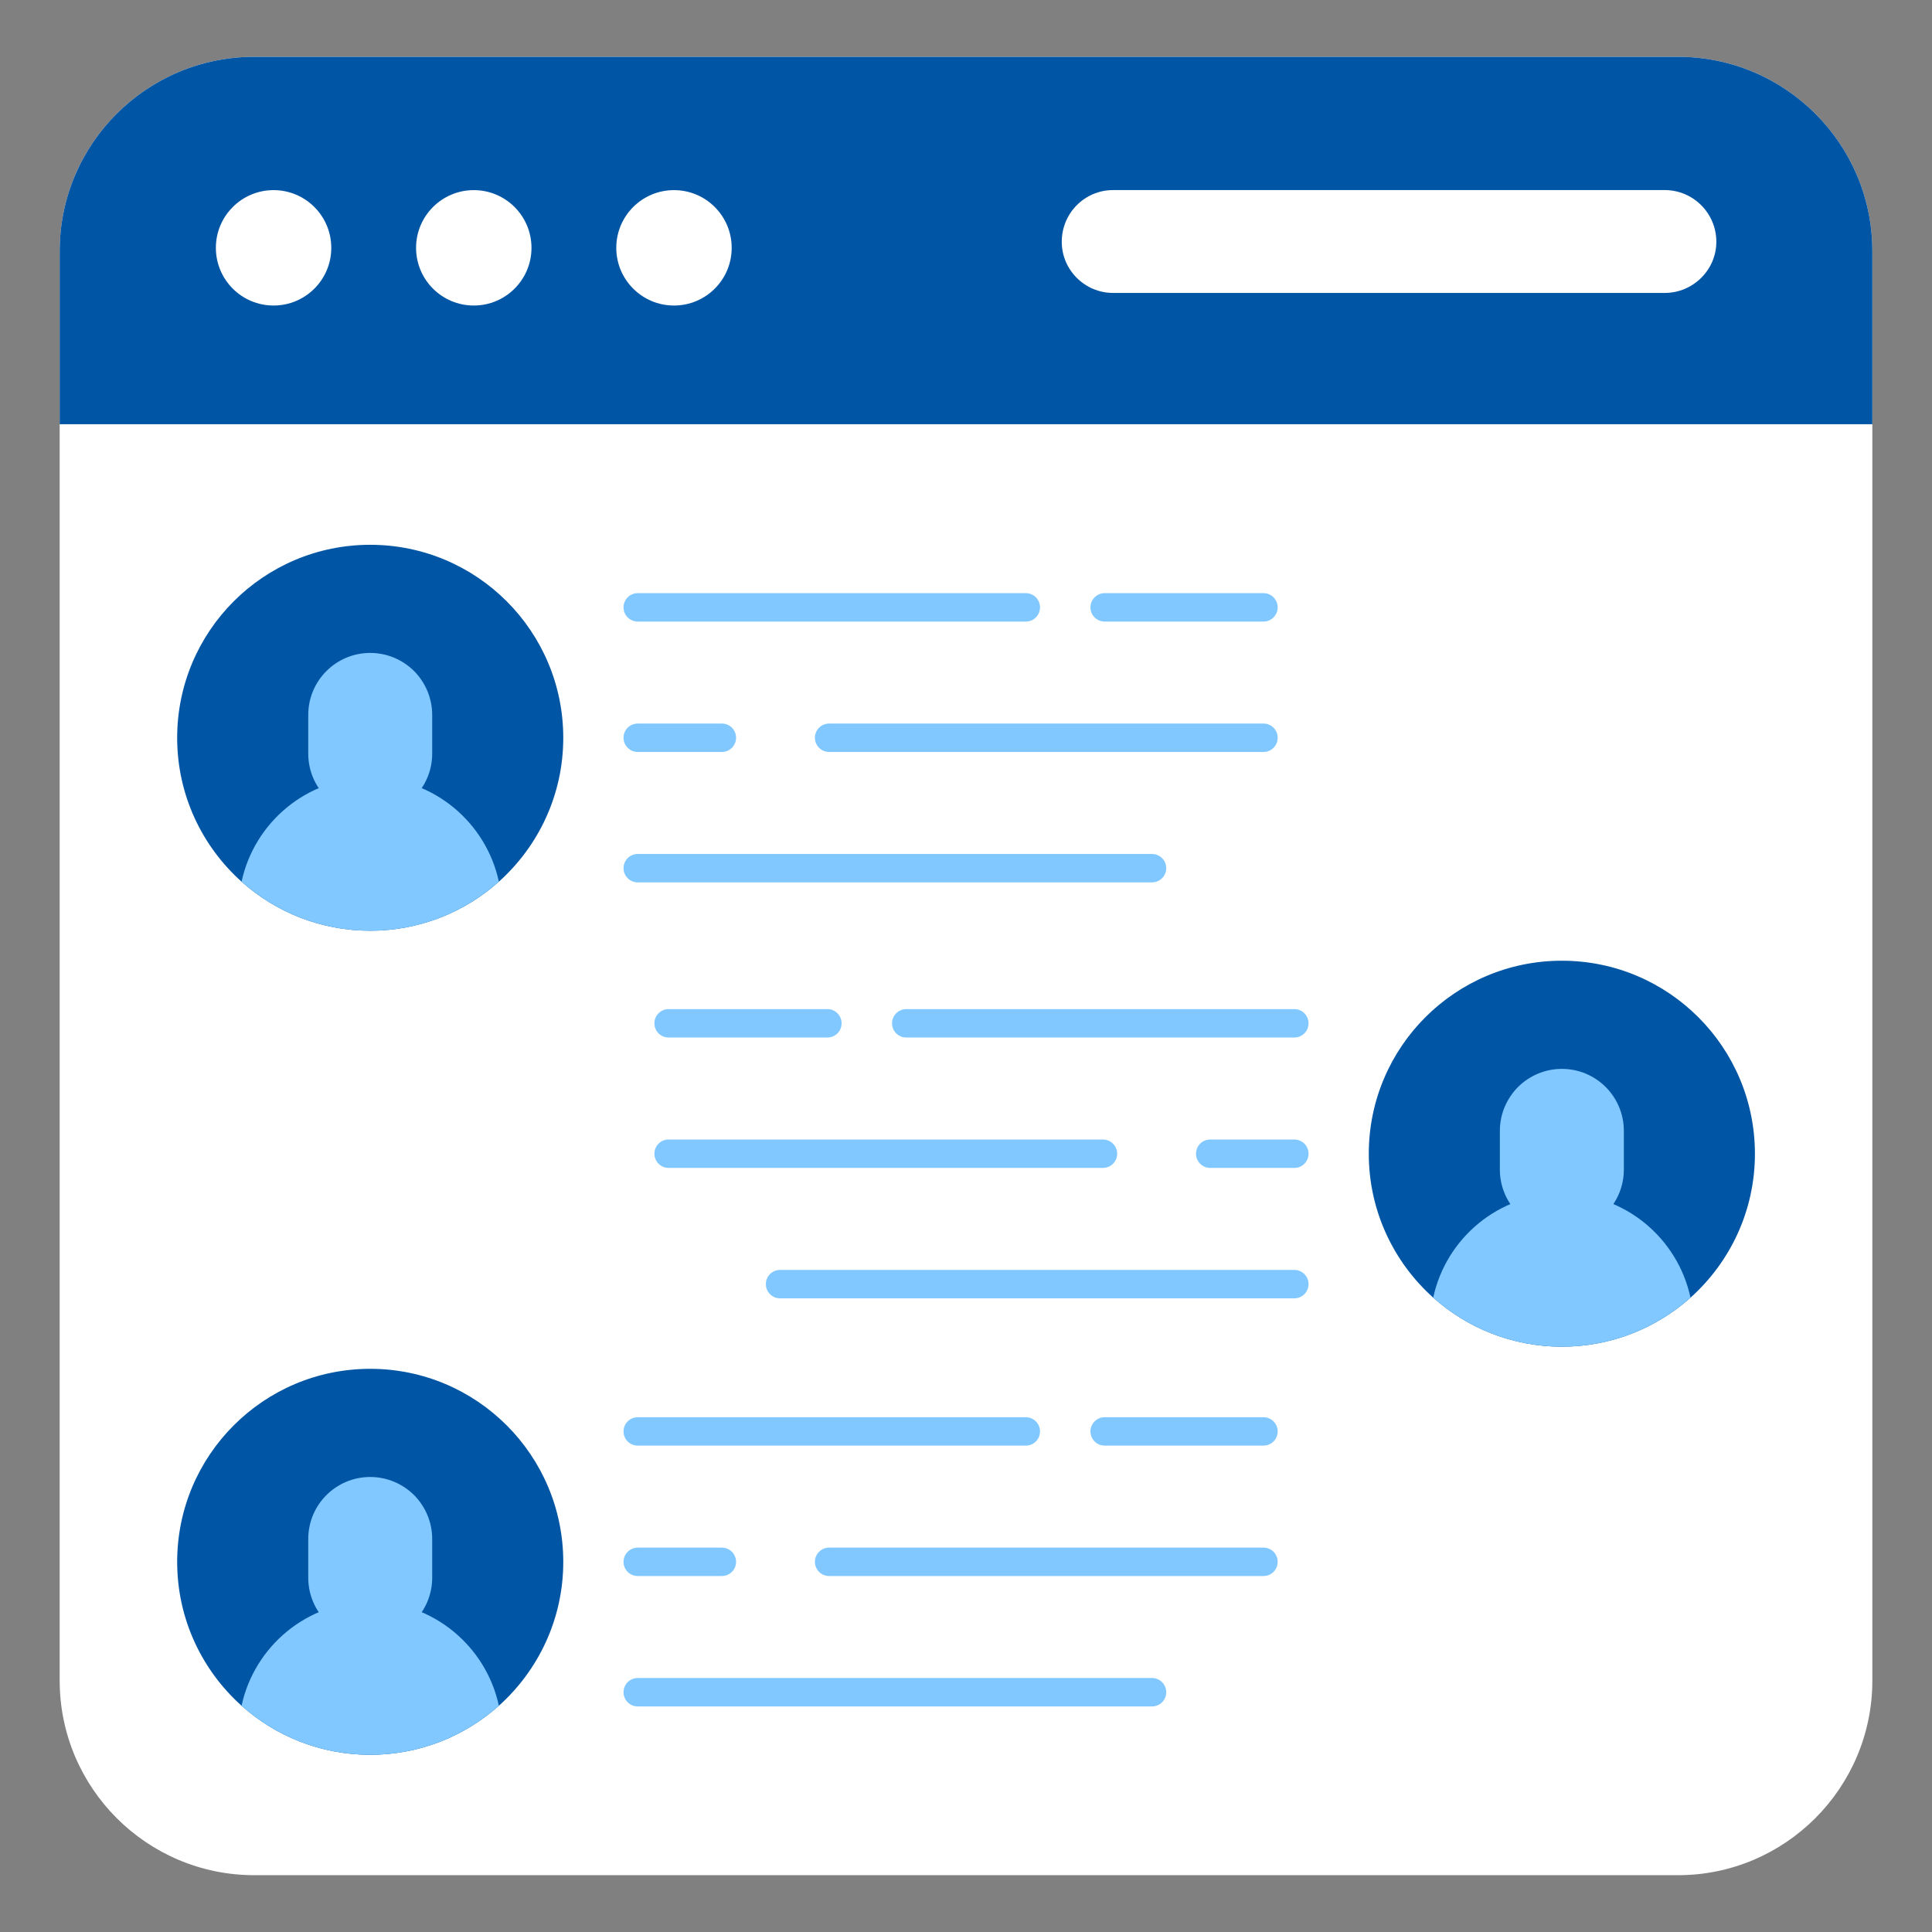 <?xml version="1.0" encoding="UTF-8"?> <svg xmlns="http://www.w3.org/2000/svg" width="64" height="64" viewBox="0 0 64 64" fill="none"><rect x="0" y="0" width="64" height="64" fill="#808080" stroke="none"/> <path d="M62.024 8.32V55.67C62.024 59.228 59.134 62.118 55.586 62.118H8.424C4.866 62.118 1.977 59.228 1.977 55.67V8.32C1.977 4.762 4.866 1.882 8.424 1.882H55.586C59.134 1.882 62.024 4.762 62.024 8.32Z" fill="white"></path> <path d="M62.024 8.32V14.052H1.977V8.32C1.977 4.762 4.866 1.882 8.424 1.882H55.586C59.134 1.882 62.024 4.762 62.024 8.32Z" fill="#0055A4"></path> <path d="M9.062 10.121C10.118 10.121 10.974 9.266 10.974 8.21C10.974 7.154 10.118 6.298 9.062 6.298C8.007 6.298 7.151 7.154 7.151 8.21C7.151 9.266 8.007 10.121 9.062 10.121Z" fill="white"></path> <path d="M15.695 10.121C16.75 10.121 17.606 9.266 17.606 8.21C17.606 7.154 16.75 6.298 15.695 6.298C14.639 6.298 13.783 7.154 13.783 8.21C13.783 9.266 14.639 10.121 15.695 10.121Z" fill="white"></path> <path d="M22.327 10.121C23.382 10.121 24.238 9.266 24.238 8.21C24.238 7.154 23.382 6.298 22.327 6.298C21.271 6.298 20.415 7.154 20.415 8.21C20.415 9.266 21.271 10.121 22.327 10.121Z" fill="white"></path> <path d="M56.856 8.009C56.856 8.941 56.085 9.704 55.144 9.704H36.875C35.934 9.704 35.172 8.941 35.172 8.009C35.172 7.059 35.934 6.296 36.875 6.296H55.144C56.085 6.296 56.856 7.059 56.856 8.009Z" fill="white"></path> <path d="M18.659 24.442C18.659 26.334 17.834 28.035 16.526 29.207C15.394 30.218 13.899 30.832 12.264 30.832C10.629 30.832 9.134 30.218 8.002 29.207C6.694 28.035 5.869 26.334 5.869 24.442C5.869 20.91 8.732 18.047 12.264 18.047C15.796 18.047 18.659 20.91 18.659 24.442Z" fill="#0055A4"></path> <path d="M16.526 29.207C15.394 30.218 13.899 30.832 12.264 30.832C10.629 30.832 9.134 30.218 8.002 29.207C8.425 27.24 10.171 25.76 12.264 25.76C14.357 25.76 16.103 27.24 16.526 29.207Z" fill="#80C8FF"></path> <path d="M14.317 23.683V24.965C14.317 26.099 13.398 27.018 12.264 27.018C11.13 27.018 10.211 26.099 10.211 24.965V23.683C10.211 22.549 11.13 21.629 12.264 21.629C12.831 21.629 13.343 21.86 13.717 22.229C14.086 22.604 14.317 23.116 14.317 23.683Z" fill="#80C8FF"></path> <path d="M41.854 20.591H36.594C36.334 20.591 36.123 20.38 36.123 20.12C36.123 19.86 36.334 19.649 36.594 19.649H41.854C42.114 19.649 42.325 19.86 42.325 20.12C42.325 20.38 42.114 20.591 41.854 20.591Z" fill="#80C8FF"></path> <path d="M33.982 20.591H21.126C20.866 20.591 20.655 20.38 20.655 20.12C20.655 19.86 20.866 19.649 21.126 19.649H33.982C34.242 19.649 34.452 19.86 34.452 20.12C34.452 20.38 34.242 20.591 33.982 20.591Z" fill="#80C8FF"></path> <path d="M41.855 24.91H27.466C27.206 24.91 26.995 24.699 26.995 24.439C26.995 24.179 27.206 23.969 27.466 23.969H41.855C42.115 23.969 42.325 24.179 42.325 24.439C42.325 24.699 42.115 24.91 41.855 24.91Z" fill="#80C8FF"></path> <path d="M23.913 24.91H21.126C20.866 24.91 20.655 24.699 20.655 24.439C20.655 24.179 20.866 23.969 21.126 23.969H23.913C24.173 23.969 24.383 24.179 24.383 24.439C24.383 24.699 24.173 24.91 23.913 24.91Z" fill="#80C8FF"></path> <path d="M38.162 29.23H21.126C20.866 29.23 20.655 29.019 20.655 28.759C20.655 28.499 20.866 28.289 21.126 28.289H38.162C38.422 28.289 38.633 28.499 38.633 28.759C38.633 29.019 38.422 29.23 38.162 29.23Z" fill="#80C8FF"></path> <path d="M45.343 38.221C45.343 40.113 46.168 41.814 47.477 42.986C48.609 43.997 50.103 44.611 51.739 44.611C53.374 44.611 54.868 43.997 56.001 42.986C57.309 41.814 58.134 40.113 58.134 38.221C58.134 34.688 55.271 31.825 51.739 31.825C48.206 31.825 45.343 34.688 45.343 38.221Z" fill="#0055A4"></path> <path d="M47.477 42.986C48.609 43.997 50.103 44.611 51.739 44.611C53.374 44.611 54.868 43.997 56 42.986C55.578 41.019 53.832 39.539 51.739 39.539C49.645 39.539 47.899 41.019 47.477 42.986Z" fill="#80C8FF"></path> <path d="M49.685 37.461V38.744C49.685 39.878 50.605 40.797 51.739 40.797C52.873 40.797 53.792 39.878 53.792 38.744V37.461C53.792 36.327 52.873 35.408 51.739 35.408C51.172 35.408 50.66 35.639 50.286 36.008C49.917 36.382 49.685 36.894 49.685 37.461Z" fill="#80C8FF"></path> <path d="M27.408 34.369H22.148C21.888 34.369 21.678 34.159 21.678 33.899C21.678 33.639 21.888 33.428 22.148 33.428H27.408C27.669 33.428 27.879 33.639 27.879 33.899C27.879 34.159 27.669 34.369 27.408 34.369Z" fill="#80C8FF"></path> <path d="M42.877 34.369H30.021C29.761 34.369 29.55 34.159 29.55 33.899C29.55 33.639 29.761 33.428 30.021 33.428H42.877C43.137 33.428 43.347 33.639 43.347 33.899C43.347 34.159 43.137 34.369 42.877 34.369Z" fill="#80C8FF"></path> <path d="M36.537 38.689H22.148C21.888 38.689 21.678 38.478 21.678 38.218C21.678 37.958 21.888 37.748 22.148 37.748H36.537C36.797 37.748 37.008 37.958 37.008 38.218C37.008 38.478 36.797 38.689 36.537 38.689Z" fill="#80C8FF"></path> <path d="M42.877 38.689H40.09C39.83 38.689 39.619 38.478 39.619 38.218C39.619 37.958 39.83 37.748 40.09 37.748H42.877C43.137 37.748 43.347 37.958 43.347 38.218C43.347 38.478 43.137 38.689 42.877 38.689Z" fill="#80C8FF"></path> <path d="M42.877 43.009H25.84C25.58 43.009 25.37 42.798 25.37 42.538C25.37 42.278 25.58 42.068 25.84 42.068H42.877C43.137 42.068 43.347 42.278 43.347 42.538C43.347 42.798 43.137 43.009 42.877 43.009Z" fill="#80C8FF"></path> <path d="M18.659 51.74C18.659 53.632 17.834 55.333 16.526 56.505C15.394 57.516 13.899 58.13 12.264 58.13C10.629 58.13 9.134 57.516 8.002 56.505C6.694 55.333 5.869 53.632 5.869 51.74C5.869 48.208 8.732 45.344 12.264 45.344C15.796 45.344 18.659 48.208 18.659 51.74Z" fill="#0055A4"></path> <path d="M16.526 56.505C15.394 57.516 13.899 58.13 12.264 58.13C10.629 58.13 9.134 57.516 8.002 56.505C8.425 54.538 10.171 53.058 12.264 53.058C14.357 53.058 16.103 54.538 16.526 56.505Z" fill="#80C8FF"></path> <path d="M14.317 50.98V52.263C14.317 53.397 13.398 54.316 12.264 54.316C11.13 54.316 10.211 53.397 10.211 52.263V50.98C10.211 49.846 11.13 48.927 12.264 48.927C12.831 48.927 13.343 49.158 13.717 49.527C14.086 49.901 14.317 50.413 14.317 50.98Z" fill="#80C8FF"></path> <path d="M41.854 47.888H36.594C36.334 47.888 36.123 47.678 36.123 47.418C36.123 47.158 36.334 46.947 36.594 46.947H41.854C42.114 46.947 42.325 47.158 42.325 47.418C42.325 47.678 42.114 47.888 41.854 47.888Z" fill="#80C8FF"></path> <path d="M33.982 47.888H21.126C20.866 47.888 20.655 47.678 20.655 47.418C20.655 47.158 20.866 46.947 21.126 46.947H33.982C34.242 46.947 34.452 47.158 34.452 47.418C34.452 47.678 34.242 47.888 33.982 47.888Z" fill="#80C8FF"></path> <path d="M41.855 52.208H27.466C27.206 52.208 26.995 51.998 26.995 51.738C26.995 51.477 27.206 51.267 27.466 51.267H41.855C42.115 51.267 42.325 51.477 42.325 51.738C42.325 51.998 42.115 52.208 41.855 52.208Z" fill="#80C8FF"></path> <path d="M23.913 52.208H21.126C20.866 52.208 20.655 51.998 20.655 51.738C20.655 51.477 20.866 51.267 21.126 51.267H23.913C24.173 51.267 24.383 51.477 24.383 51.738C24.383 51.998 24.173 52.208 23.913 52.208Z" fill="#80C8FF"></path> <path d="M38.162 56.528H21.126C20.866 56.528 20.655 56.317 20.655 56.057C20.655 55.797 20.866 55.586 21.126 55.586H38.162C38.422 55.586 38.633 55.797 38.633 56.057C38.633 56.317 38.422 56.528 38.162 56.528Z" fill="#80C8FF"></path> </svg> 